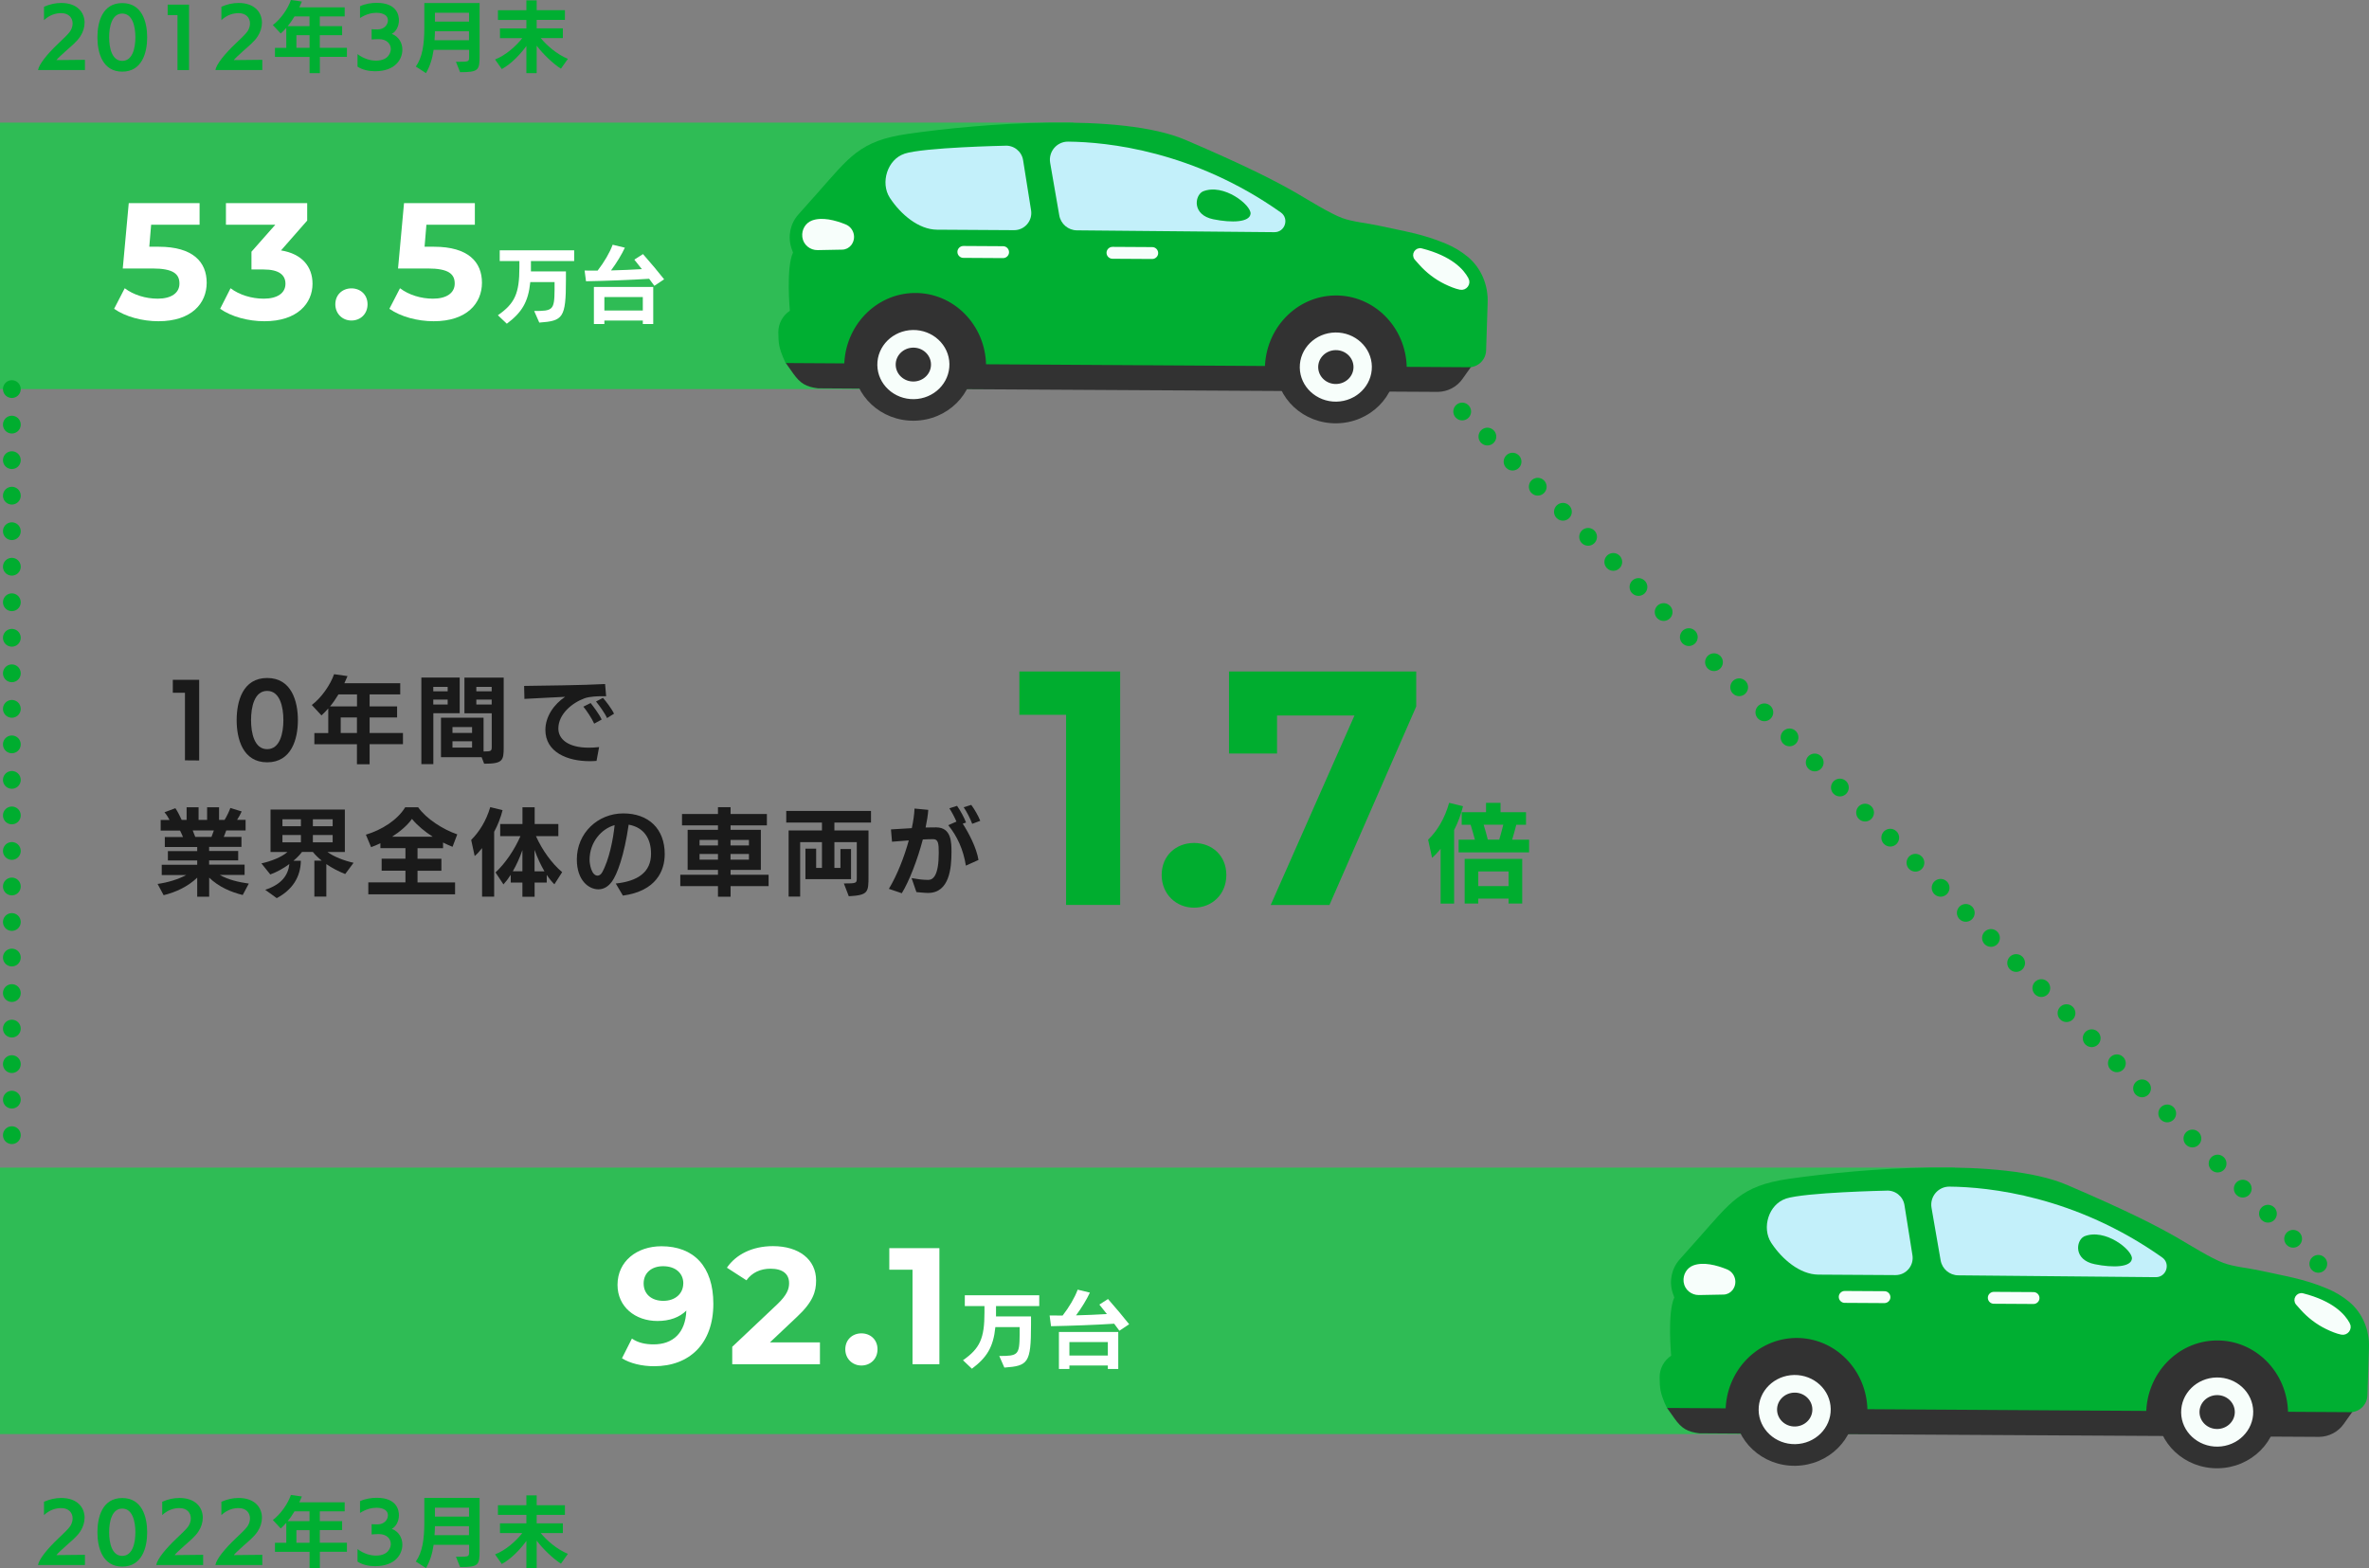 <?xml version="1.0" encoding="UTF-8"?><svg id="_レイヤー_2" xmlns="http://www.w3.org/2000/svg" width="400.01" height="264.83" viewBox="0 0 400.01 264.83"><rect x="0" y="0" width="400.01" height="264.83" fill="#808080" stroke="none"/><defs><style>.cls-1{fill:#c3f0fa;}.cls-2{fill:#fff;}.cls-3{fill:#00af32;}.cls-4{stroke:#f7fefb;stroke-miterlimit:10;stroke-width:.66px;}.cls-4,.cls-5{fill:#f7fefb;}.cls-6{fill:none;stroke:#00ad2f;stroke-dasharray:0 6;stroke-linecap:round;stroke-linejoin:round;stroke-width:3px;}.cls-7{fill:#2fbc55;}.cls-8{fill:#1a1a1a;}.cls-9{fill:#00ad2f;}.cls-10{fill:#323232;}</style></defs><g id="_文字"><path class="cls-8" d="M31.23,128.42v-11.43h-2.05v-2.18h4.45v13.62l-2.4-.02Z"/><path class="cls-8" d="M39.96,121.62c0-3.2,1.04-7.12,5.15-7.12s5.19,3.92,5.19,7.12-1.09,7.12-5.19,7.12-5.15-3.94-5.15-7.12ZM47.85,121.61c0-2.21-.58-4.93-2.74-4.93s-2.72,2.72-2.72,4.93.56,4.91,2.72,4.91,2.74-2.69,2.74-4.91Z"/><path class="cls-8" d="M62.41,125.69v3.38h-2.14v-3.38h-7.19v-1.89h2.35v-4.16c-.37.43-.75.82-1.15,1.18l-1.63-1.76c1.63-1.23,3.12-3.38,3.76-5.2l2.27.32-.53,1.2h9.43v1.89h-5.17v2.03h4.64v1.87h-4.64v2.62h5.63v1.89h-5.63ZM60.27,117.27h-3.12c-.46.77-.93,1.44-1.42,2.03h4.55v-2.03ZM60.27,121.17h-2.74v2.62h2.74v-2.62Z"/><path class="cls-8" d="M71.15,129.05v-14.63h6.47v6.03h-4.45v8.6h-2.02ZM75.59,116h-2.43v.75h2.43v-.75ZM75.59,118.15h-2.43v.83h2.43v-.83ZM81.33,127.88h-6.87v-6.67h7.19v5.7c1.33,0,1.38-.08,1.38-.85v-5.6h-4.61v-6.03h6.63v11.75c0,2.26-.14,2.8-3.3,2.8l-.42-1.09ZM79.71,122.79h-3.31v.99h3.31v-.99ZM79.71,125.19h-3.31v1.06h3.31v-1.06ZM83.02,116h-2.59v.75h2.59v-.75ZM83.02,118.15h-2.59v.83h2.59v-.83Z"/><path class="cls-8" d="M100.73,128.5c-.38.03-.77.05-1.15.05-3.79,0-7.49-1.52-7.49-5.28,0-2.29,1.47-4.35,3.33-5.59-1.84.06-4.83.27-6.87.35l-.05-2.19c3.27-.05,9.83-.11,13.67-.32l.18,2.06h-.83c-.45,0-1.95.03-2.82.35-2.1.77-4.42,2.66-4.42,5.11,0,1.74,1.58,3.23,5.15,3.23.53,0,1.1-.03,1.73-.1l-.43,2.32ZM100.33,122.21c-.4-.91-1.33-2.27-1.83-2.87l1.23-.61c.4.51,1.47,1.89,1.86,2.79l-1.26.69ZM102.5,121.27c-.38-.85-1.3-2.11-1.86-2.8l1.17-.61c.5.56,1.46,1.81,1.87,2.67l-1.18.74Z"/><path class="cls-8" d="M40.99,151.15c-2.06-.51-4.05-1.38-5.67-2.93v3.22h-2.02v-3.22c-1.58,1.52-3.67,2.48-5.67,2.96l-1.02-1.9c1.73-.24,3.46-.77,4.83-1.5h-4.13v-1.74h5.99v-.72h-4.95v-1.58h4.95v-.7h-5.47v-1.68h3.07c-.14-.35-.32-.74-.5-1.09h-3.27v-1.79h1.5c-.22-.43-.51-.91-.86-1.3l1.84-.69c.32.45.77,1.31,1.07,1.98h.83v-2.14h2.02v2.14h1.44v-2.14h2.02v2.14h.93c.38-.62.77-1.44.98-2.02l1.91.59c-.18.42-.5.98-.78,1.42h1.44v1.79h-3.27c-.13.35-.27.75-.42,1.09h2.99v1.68h-5.46v.7h4.91v1.58h-4.91v.72h5.99v1.74h-4.19c1.42.8,3.14,1.22,4.9,1.46l-1.02,1.92ZM32.54,140.25l.43,1.09h2.74c.14-.37.29-.75.4-1.09h-3.57Z"/><path class="cls-8" d="M53.08,151.42v-6.07h1.25c-.58-.46-1.09-.96-1.5-1.47h-1.84c-.37.5-.86.99-1.44,1.49h1.25c-.05,2.77-1.44,4.9-4.07,6.31l-1.95-1.41c2.77-.91,3.87-2.45,4.08-4.35-.94.7-2.06,1.33-3.22,1.76l-1.5-1.87c1.58-.34,3.46-1.07,4.39-1.92h-2.85v-7.17h12.55v7.17h-2.93c1.04.78,2.82,1.47,4.4,1.82l-1.41,1.9c-1.17-.46-2.26-1.04-3.19-1.68v5.49h-2.02ZM50.81,138.36h-3.12v1.17h3.12v-1.17ZM50.81,141.02h-3.12v1.23h3.12v-1.23ZM56.17,138.36h-3.34v1.17h3.34v-1.17ZM56.17,141.02h-3.34v1.23h3.34v-1.23Z"/><path class="cls-8" d="M62.19,151.02v-2h6.27v-1.98h-4.02v-2.02h4.02v-1.78h-4.23v-.83c-.54.26-1.07.48-1.57.66l-.88-2.11c2.64-.78,5.33-2.46,6.64-4.63h2.18c1.38,1.95,4.19,3.75,6.61,4.58l-.8,2.1c-.53-.21-1.06-.45-1.6-.72v.96h-4.31v1.78h4.03v2.02h-4.03v1.98h6.34v2h-14.66ZM73.07,141.31c-1.34-.86-2.59-1.89-3.51-3.01-.77,1.09-2.02,2.15-3.36,3.01h6.87Z"/><path class="cls-8" d="M81.4,151.44v-8.21c-.42.54-.85,1.01-1.25,1.34l-.59-2.72c1.33-1.34,2.5-3.12,3.22-5.54l2.08.51c-.32,1.28-.82,2.54-1.42,3.65v10.96h-2.03ZM93.6,149.33c-.43-.42-.86-.94-1.28-1.58v1.3h-2.05v2.4h-2.06v-2.4h-1.97v-1.31c-.4.62-.82,1.17-1.23,1.62l-1.34-2.02c1.66-1.55,3.2-3.83,4.21-6.13h-3.42v-2.05h3.76v-2.83h2.06v2.83h4v2.05h-3.78c1.07,2.4,2.71,4.64,4.42,6.08l-1.31,2.05ZM88.21,143.56c-.45,1.3-1.01,2.53-1.62,3.58h1.62v-3.58ZM91.93,147.15c-.62-1.06-1.2-2.3-1.67-3.62v3.62h1.67Z"/><path class="cls-8" d="M103.98,149.21c3.73-.4,5.95-1.92,5.95-5.03,0-2.53-1.18-4.45-3.78-4.91-.75,5.2-1.94,8.4-2.83,9.62-.67.9-1.44,1.3-2.29,1.3-1.57,0-3.63-1.44-3.63-5.06,0-4.47,3.57-7.76,7.84-7.76s7,2.59,7,6.87c0,2.79-1.42,6.24-7.06,7.01l-1.2-2.03ZM99.55,145.21c0,.72.32,2.67,1.36,2.67.3,0,.58-.24.74-.51,1.2-2.13,1.89-5.63,2.13-8.02-2.24.61-4.23,2.9-4.23,5.86Z"/><path class="cls-8" d="M123.36,149.65v1.79h-2.13v-1.79h-6.36v-1.92h6.36v-.82h-5.12v-6.77h5.12v-.75h-6.07v-1.92h6.07v-1.15h2.13v1.15h6.13v1.92h-6.13v.75h5.11v6.77h-5.11v.82h6.42v1.92h-6.42ZM121.23,141.85h-3.11v.93h3.11v-.93ZM121.23,144.22h-3.11v.96h3.11v-.96ZM126.46,141.85h-3.11v.93h3.11v-.93ZM126.46,144.22h-3.11v.96h3.11v-.96Z"/><path class="cls-8" d="M142.49,149.2c2.11,0,2.18-.05,2.18-.88v-6.1h-3.78v4.35h1.02v-3.19h1.79v5.09h-7.7v-5.15h1.81v3.25h.98v-4.35h-3.68v9.2h-1.95v-11.17h5.63v-1.33h-6.03v-1.97h14.31v1.97h-6.18v1.33h5.76v7.73c0,2.74-.06,3.19-3.33,3.38l-.83-2.16Z"/><path class="cls-8" d="M153.93,148.3c.93.16,1.86.3,2.8.3.85,0,1.78-.77,1.78-4.58,0-1.54-.08-2.3-.93-2.3-.59,0-1.17.02-1.76.05-.9,3.43-2.31,7.07-3.55,9.08l-2.18-.74c1.41-2.35,2.59-5.38,3.36-8.18-.94.06-1.94.14-2.83.22l-.18-2.08,3.52-.21c.26-1.22.42-2.35.46-3.31l2.32.22c-.06.88-.22,1.9-.45,2.98.59-.02,1.18-.02,1.78-.02,2.59,0,2.59,2.56,2.59,4.16,0,2.69-.34,6.91-3.95,6.91-.62,0-1.38-.1-1.97-.14l-.82-2.37ZM163.09,146.19c-.43-2.74-1.49-5.01-2.98-6.83l1.39-.61c-.34-.77-.78-1.62-1.2-2.24l1.3-.42c.58.83,1.17,1.92,1.52,2.82l-.56.19c.99,1.54,2.32,4.03,2.66,6.13l-2.13.96ZM164.16,139.13c-.35-.91-.86-1.95-1.44-2.8l1.28-.4c.56.77,1.15,1.78,1.52,2.69l-1.36.51Z"/><path class="cls-3" d="M6.42,11.83c.17-1.01,1.61-2.76,3.41-4.47.66-.64,1.69-1.55,2.08-2.18.23-.39.35-.82.35-1.22,0-.92-.62-1.74-1.92-1.74-.84,0-1.88.23-2.91,1.18V1.14c1.01-.44,1.94-.64,2.91-.64,2.68,0,3.94,1.57,3.94,3.33,0,.78-.25,1.59-.72,2.31-.57.9-1.59,1.7-2.48,2.5-.79.72-1.38,1.25-1.55,1.51l4.81-.05v1.73h-7.92Z"/><path class="cls-3" d="M16.45,6.31c0-2.6.84-5.79,4.19-5.79s4.21,3.19,4.21,5.79-.88,5.79-4.21,5.79-4.19-3.2-4.19-5.79ZM22.86,6.29c0-1.79-.47-4-2.22-4s-2.21,2.21-2.21,4,.46,3.99,2.21,3.99,2.22-2.18,2.22-3.99Z"/><path class="cls-3" d="M29.97,11.83V2.55h-1.66V.78h3.61v11.06h-1.95Z"/><path class="cls-3" d="M36.37,11.83c.17-1.01,1.61-2.76,3.41-4.47.66-.64,1.69-1.55,2.08-2.18.23-.39.35-.82.35-1.22,0-.92-.62-1.74-1.92-1.74-.84,0-1.88.23-2.91,1.18V1.14c1.01-.44,1.94-.64,2.91-.64,2.68,0,3.94,1.57,3.94,3.33,0,.78-.25,1.59-.72,2.31-.57.9-1.59,1.7-2.48,2.5-.79.72-1.38,1.25-1.55,1.51l4.81-.05v1.73h-7.92Z"/><path class="cls-3" d="M54.01,9.61v2.74h-1.74v-2.74h-5.84v-1.53h1.91v-3.38c-.3.35-.61.66-.94.96l-1.33-1.43c1.33-1,2.54-2.74,3.05-4.23l1.85.26-.43.98h7.66v1.53h-4.2v1.65h3.77v1.52h-3.77v2.13h4.58v1.53h-4.58ZM52.27,2.77h-2.54c-.38.62-.75,1.17-1.16,1.65h3.69v-1.65ZM52.27,5.94h-2.22v2.13h2.22v-2.13Z"/><path class="cls-3" d="M60.37,9.14c1.1.82,2.21,1.1,3.12,1.1,2.22,0,2.5-1.53,2.5-1.95,0-.88-.69-1.68-2-1.68h-.16c-.17,0-.87.03-1.08.06v-1.74c.05.01.3.04,1.03.04,1.08-.01,1.72-.79,1.72-1.52,0-1.23-1.56-1.29-1.94-1.29-.78,0-1.74.22-2.77.88v-1.99c.94-.43,1.95-.57,2.83-.57,3.51,0,3.74,2.25,3.74,2.94,0,.99-.47,1.92-1.2,2.3,1.18.46,1.78,1.53,1.78,2.67,0,1.56-1.14,3.64-4.62,3.64-1.03,0-2.09-.22-2.95-.77v-2.13Z"/><path class="cls-3" d="M76.98,10.43h.64c1.5,0,1.59-.04,1.59-.81v-1.2h-5.99c-.22,1.5-.62,2.76-1.29,3.93l-1.72-1.11c1.08-1.51,1.44-3.65,1.44-6.66V.51h9.33v8.85c0,2.52-.16,2.83-3.29,2.83l-.71-1.77ZM79.2,5.28h-5.76c-.01.53-.03,1.03-.07,1.51h5.82v-1.51ZM79.2,2.15h-5.76v1.5h5.76v-1.5Z"/><path class="cls-3" d="M94.71,11.6c-1.31-.82-3.11-2.56-4.09-3.89v4.64h-1.74v-4.59c-.88,1.26-2.54,3.04-4.15,3.9l-1.14-1.62c1.83-.7,3.58-2.3,4.6-3.6h-3.77v-1.64h4.46v-1.43h-4.8v-1.64h4.8V.06h1.74v1.66h4.77v1.64h-4.77v1.43h4.42v1.64h-3.74c1.05,1.27,2.72,2.73,4.59,3.51l-1.17,1.65Z"/><path class="cls-9" d="M243.25,152.59v-9.25c-.49.63-.99,1.15-1.44,1.53l-.67-3.06c1.57-1.51,2.83-3.65,3.55-6.23l2.34.58c-.34,1.4-.86,2.79-1.5,4.02v12.42h-2.29ZM246.29,143.95v-2.14h2.75c-.22-.81-.49-1.78-.72-2.52h-1.51v-2.12h4.11v-1.58h2.45v1.58h4.3v2.12h-1.64c-.23.9-.49,1.82-.7,2.52h2.86v2.14h-11.9ZM254.72,152.59v-.83h-5.11v.83h-2.3v-7.54h9.72v7.54h-2.3ZM254.72,147.17h-5.11v2.48h5.11v-2.48ZM250.52,139.28c.23.76.52,1.78.7,2.52h1.93c.23-.76.49-1.75.68-2.52h-3.31Z"/><path class="cls-9" d="M189.14,113.4v39.43h-9.13v-32.11h-7.89v-7.32h17.01Z"/><path class="cls-9" d="M196.15,147.77c0-3.27,2.42-5.41,5.46-5.41s5.46,2.14,5.46,5.41-2.42,5.52-5.46,5.52-5.46-2.31-5.46-5.52Z"/><path class="cls-9" d="M239.13,113.4v5.92l-14.65,33.52h-9.92l14.14-32h-13.07v6.42h-8.11v-13.86h31.6Z"/><rect class="cls-7" y="20.71" width="181.28" height="45"/><path class="cls-10" d="M249.37,60.57l-2.44,3.44c-.96,1.35-2.5,2.15-4.15,2.17l-97.05-.55-7.61-.05c-2.01-.25-2.98-.82-4.16-2.47l-1.28-1.81,17.04-13.01,58.27-3.08,36.68,5.47,4.71,9.89Z"/><path class="cls-3" d="M132.67,61.31s-.78-1.44-1.09-2.95c-.12-.6-.16-1.45-.16-2.26,0-1.46.74-2.81,1.95-3.62h0s-.68-7.22.53-9.83c0,0-.12-.31-.28-.79-.63-1.96-.18-4.11,1.19-5.64l3.15-3.54c5.44-6.11,7.16-8.89,15.25-10.06,12.24-1.77,36.06-3.67,46.99,1.02,9.79,4.2,15,6.81,18.8,9.02,1.93,1.12,5.55,3.39,7.63,4.16,1.72.64,4.38.89,6.18,1.29,4.3.96,7.3,1.35,11.33,3.04,1.34.56,2.58,1.3,3.68,2.21,2.3,1.9,3.49,4.82,3.37,7.8l-.26,8.05c-.06,1.55-1.32,2.79-2.87,2.81l-115.39-.71Z"/><path class="cls-5" d="M142.77,37.89c-1.73-.7-3.97-1.29-5.67-.65-1.1.41-1.76,1.57-1.63,2.73,0,.03,0,.07.01.1.17,1.27,1.3,2.19,2.58,2.17l4.15-.08c.59-.01,1.14-.29,1.51-.75h0c.94-1.19.47-2.95-.95-3.52Z"/><path class="cls-4" d="M247.65,47.14c-.74-1.4-2.66-3.59-7.65-4.87-.81-.21-1.4.76-.85,1.38.24.27.49.55.73.82,1.18,1.33,2.61,2.43,4.21,3.21.83.4,1.72.77,2.48.92.84.17,1.49-.71,1.09-1.46Z"/><path class="cls-1" d="M152.7,25.96c3.28-1.07,16.95-1.35,16.95-1.35,1.51-.12,2.86.94,3.1,2.43l1.35,8.48c.28,1.76-1.09,3.36-2.87,3.35l-13.01-.08c-3.13-.02-6.12-2.62-7.86-5.22-.04-.06-.08-.12-.12-.18-1.63-2.54-.39-6.48,2.47-7.42Z"/><path class="cls-1" d="M180.36,23.92c6.58.06,21.18,1.54,35.91,11.96,1.46,1.04.7,3.35-1.09,3.33l-33.34-.31c-1.47-.01-2.73-1.08-2.98-2.53l-1.54-8.88c-.32-1.88,1.13-3.59,3.03-3.57Z"/><path class="cls-3" d="M211.16,36.1c.14-1.44-4.54-5.23-8.08-3.76-1.39.73-1.8,3.96,1.79,4.69,3.15.64,6.15.51,6.29-.93Z"/><path class="cls-5" d="M194.55,43.74l-6.71-.04c-.55,0-1-.46-1-1.01h0c0-.55.46-1,1.01-1l6.71.04c.55,0,1,.46,1,1.01h0c0,.55-.46,1-1.01,1Z"/><path class="cls-5" d="M169.37,43.59l-6.71-.04c-.55,0-1-.46-1-1.01h0c0-.55.46-1,1.01-1l6.71.04c.55,0,1,.46,1,1.01h0c0,.55-.46,1-1.01,1Z"/><path class="cls-10" d="M166.5,61.99c0-.1,0-.19,0-.29-.1-6.87-5.54-12.34-12.16-12.22-6.52.12-11.74,5.63-11.79,12.37l23.94.14Z"/><path class="cls-10" d="M237.53,62.41c0-.1,0-.19,0-.29-.1-6.87-5.54-12.34-12.16-12.22-6.52.12-11.74,5.63-11.79,12.37l23.94.14Z"/><ellipse class="cls-10" cx="154.23" cy="61.31" rx="10.15" ry="9.73" transform="translate(-.99 2.55) rotate(-.94)"/><path class="cls-5" d="M148.14,61.67c.05,3.22,2.82,5.79,6.18,5.74,3.36-.06,6.04-2.71,5.99-5.94-.05-3.22-2.82-5.79-6.18-5.74-3.36.06-6.04,2.71-5.99,5.94Z"/><path class="cls-10" d="M151.24,61.62c.03,1.58,1.38,2.84,3.03,2.81s2.96-1.33,2.93-2.91c-.03-1.58-1.38-2.84-3.03-2.81-1.65.03-2.96,1.33-2.93,2.91Z"/><ellipse class="cls-10" cx="225.56" cy="61.74" rx="10.15" ry="9.73" transform="translate(-.99 3.73) rotate(-.94)"/><path class="cls-5" d="M219.47,62.09c.05,3.22,2.82,5.79,6.18,5.74,3.36-.06,6.04-2.71,5.99-5.94-.05-3.22-2.82-5.79-6.18-5.74-3.36.06-6.04,2.71-5.99,5.94Z"/><path class="cls-10" d="M222.58,62.04c.03,1.58,1.38,2.84,3.03,2.81,1.65-.03,2.96-1.33,2.93-2.91-.03-1.58-1.38-2.84-3.03-2.81s-2.96,1.33-2.93,2.91Z"/><path class="cls-2" d="M34.9,47.75c0,3.47-2.55,6.5-8.15,6.5-2.72,0-5.57-.76-7.48-2.1l1.79-3.47c1.48,1.12,3.53,1.76,5.57,1.76,2.27,0,3.67-.95,3.67-2.55s-1.01-2.55-4.56-2.55h-5.01l1.01-11.03h11.96v3.64h-8.18l-.31,3.72h1.6c5.8,0,8.09,2.6,8.09,6.08Z"/><path class="cls-2" d="M52.77,47.92c0,3.3-2.55,6.33-8.12,6.33-2.74,0-5.57-.76-7.48-2.1l1.76-3.47c1.48,1.12,3.56,1.76,5.6,1.76,2.27,0,3.67-.92,3.67-2.52,0-1.48-1.09-2.41-3.67-2.41h-2.07v-3l4.03-4.56h-8.34v-3.64h13.72v2.94l-4.42,5.04c3.53.56,5.32,2.74,5.32,5.63Z"/><path class="cls-2" d="M56.62,51.39c0-1.62,1.2-2.69,2.72-2.69s2.72,1.06,2.72,2.69-1.2,2.74-2.72,2.74-2.72-1.15-2.72-2.74Z"/><path class="cls-2" d="M81.38,47.75c0,3.47-2.55,6.5-8.15,6.5-2.72,0-5.57-.76-7.48-2.1l1.79-3.47c1.48,1.12,3.53,1.76,5.57,1.76,2.27,0,3.67-.95,3.67-2.55s-1.01-2.55-4.56-2.55h-5.01l1.01-11.03h11.96v3.64h-8.18l-.31,3.72h1.6c5.8,0,8.09,2.6,8.09,6.08Z"/><path class="cls-2" d="M90.18,52.52c3.18,0,3.43-.15,3.46-3.59v-1.29h-4.1c-.34,3.4-1.46,5.15-3.96,7.03l-1.51-1.43c2.87-2,3.63-3.7,3.63-8.07v-1.08h-3.32v-1.82h12.57v1.82h-7.3v1.75h5.91v1.43c0,6.46-.5,6.92-4.5,7.21l-.87-1.98Z"/><path class="cls-2" d="M110.49,48.27l-.88-1.19c-3.03.2-7.44.36-10.66.42l-.24-1.81c.64.01,1.39.01,2.2.01,1.12-1.46,2.02-2.98,2.54-4.37l2.06.5c-.52,1.12-1.4,2.59-2.34,3.84,1.74-.04,3.59-.13,5.21-.22-.46-.6-.91-1.15-1.27-1.6l1.46-.94c1.18,1.33,2.7,3.15,3.57,4.26l-1.64,1.09ZM108.54,54.72v-.59h-6.49v.59h-1.77v-6.26h10.02v6.26h-1.76ZM108.54,50.17h-6.49v2.27h6.49v-2.27Z"/><path class="cls-3" d="M6.42,264.3c.17-1.01,1.61-2.76,3.41-4.47.66-.64,1.69-1.55,2.08-2.18.23-.39.35-.82.35-1.22,0-.92-.62-1.74-1.92-1.74-.84,0-1.88.23-2.91,1.18v-2.25c1.01-.44,1.94-.64,2.91-.64,2.68,0,3.94,1.57,3.94,3.33,0,.78-.25,1.59-.72,2.31-.57.9-1.59,1.7-2.48,2.5-.79.72-1.38,1.25-1.55,1.51l4.81-.05v1.73h-7.92Z"/><path class="cls-3" d="M16.45,258.78c0-2.6.84-5.79,4.19-5.79s4.21,3.19,4.21,5.79-.88,5.79-4.21,5.79-4.19-3.2-4.19-5.79ZM22.86,258.77c0-1.79-.47-4-2.22-4s-2.21,2.21-2.21,4,.46,3.99,2.21,3.99,2.22-2.18,2.22-3.99Z"/><path class="cls-3" d="M26.38,264.3c.17-1.01,1.61-2.76,3.41-4.47.66-.64,1.69-1.55,2.08-2.18.23-.39.35-.82.35-1.22,0-.92-.62-1.74-1.92-1.74-.84,0-1.88.23-2.91,1.18v-2.25c1.01-.44,1.94-.64,2.91-.64,2.68,0,3.94,1.57,3.94,3.33,0,.78-.25,1.59-.72,2.31-.57.9-1.59,1.7-2.48,2.5-.79.72-1.38,1.25-1.55,1.51l4.81-.05v1.73h-7.92Z"/><path class="cls-3" d="M36.37,264.3c.17-1.01,1.61-2.76,3.41-4.47.66-.64,1.69-1.55,2.08-2.18.23-.39.35-.82.35-1.22,0-.92-.62-1.74-1.92-1.74-.84,0-1.88.23-2.91,1.18v-2.25c1.01-.44,1.94-.64,2.91-.64,2.68,0,3.94,1.57,3.94,3.33,0,.78-.25,1.59-.72,2.31-.57.9-1.59,1.7-2.48,2.5-.79.72-1.38,1.25-1.55,1.51l4.81-.05v1.73h-7.92Z"/><path class="cls-3" d="M54.01,262.08v2.74h-1.74v-2.74h-5.84v-1.53h1.91v-3.38c-.3.35-.61.66-.94.96l-1.33-1.43c1.33-1,2.54-2.74,3.05-4.23l1.85.26-.43.98h7.66v1.53h-4.2v1.65h3.77v1.52h-3.77v2.13h4.58v1.53h-4.58ZM52.27,255.24h-2.54c-.38.62-.75,1.17-1.16,1.65h3.69v-1.65ZM52.27,258.42h-2.22v2.13h2.22v-2.13Z"/><path class="cls-3" d="M60.37,261.61c1.1.82,2.21,1.1,3.12,1.1,2.22,0,2.5-1.53,2.5-1.95,0-.88-.69-1.68-2-1.68h-.16c-.17,0-.87.03-1.08.06v-1.74c.05.01.3.04,1.03.04,1.08-.01,1.72-.79,1.72-1.52,0-1.23-1.56-1.29-1.94-1.29-.78,0-1.74.22-2.77.88v-1.99c.94-.43,1.95-.57,2.83-.57,3.51,0,3.74,2.25,3.74,2.94,0,.99-.47,1.92-1.2,2.3,1.18.46,1.78,1.53,1.78,2.67,0,1.56-1.14,3.64-4.62,3.64-1.03,0-2.09-.22-2.95-.77v-2.13Z"/><path class="cls-3" d="M76.98,262.9h.64c1.5,0,1.59-.04,1.59-.81v-1.2h-5.99c-.22,1.5-.62,2.76-1.29,3.93l-1.72-1.11c1.08-1.51,1.44-3.65,1.44-6.66v-4.08h9.33v8.85c0,2.52-.16,2.83-3.29,2.83l-.71-1.77ZM79.2,257.75h-5.76c-.01.53-.03,1.03-.07,1.51h5.82v-1.51ZM79.2,254.62h-5.76v1.5h5.76v-1.5Z"/><path class="cls-3" d="M94.71,264.07c-1.31-.82-3.11-2.56-4.09-3.89v4.64h-1.74v-4.59c-.88,1.26-2.54,3.04-4.15,3.9l-1.14-1.62c1.83-.7,3.58-2.3,4.6-3.6h-3.77v-1.64h4.46v-1.43h-4.8v-1.64h4.8v-1.66h1.74v1.66h4.77v1.64h-4.77v1.43h4.42v1.64h-3.74c1.05,1.27,2.72,2.73,4.59,3.51l-1.17,1.65Z"/><rect class="cls-7" y="197.19" width="330.1" height="45"/><path class="cls-10" d="M398.18,237.05l-2.44,3.44c-.96,1.35-2.5,2.15-4.15,2.17l-97.05-.55-7.61-.05c-2.01-.25-2.98-.82-4.16-2.47l-1.28-1.81,17.04-13.01,58.27-3.08,36.68,5.47,4.71,9.89Z"/><path class="cls-3" d="M281.48,237.78s-.78-1.44-1.09-2.95c-.12-.6-.16-1.45-.16-2.26,0-1.46.74-2.81,1.95-3.62h0s-.68-7.22.53-9.83c0,0-.12-.31-.28-.79-.63-1.96-.18-4.11,1.19-5.64l3.15-3.54c5.44-6.11,7.16-8.89,15.25-10.06,12.24-1.77,36.06-3.67,46.99,1.02,9.79,4.2,15,6.81,18.8,9.02,1.93,1.12,5.55,3.39,7.63,4.16,1.72.64,4.38.89,6.18,1.29,4.3.96,7.3,1.35,11.33,3.04,1.34.56,2.58,1.3,3.68,2.21,2.3,1.9,3.49,4.82,3.37,7.8l-.26,8.05c-.06,1.55-1.32,2.79-2.87,2.81l-115.39-.71Z"/><path class="cls-5" d="M291.58,214.36c-1.73-.7-3.97-1.29-5.67-.65-1.1.41-1.76,1.57-1.63,2.73,0,.03,0,.07.01.1.17,1.27,1.3,2.19,2.58,2.17l4.15-.08c.59-.01,1.14-.29,1.51-.75h0c.94-1.19.47-2.95-.95-3.52Z"/><path class="cls-4" d="M396.46,223.61c-.74-1.4-2.66-3.59-7.65-4.87-.81-.21-1.4.76-.85,1.38.24.27.49.55.73.82,1.18,1.33,2.61,2.43,4.21,3.21.83.4,1.72.77,2.48.92.84.17,1.49-.71,1.09-1.46Z"/><path class="cls-1" d="M301.52,202.43c3.28-1.07,16.95-1.35,16.95-1.35,1.51-.12,2.86.94,3.1,2.43l1.35,8.48c.28,1.76-1.09,3.36-2.87,3.35l-13.01-.08c-3.13-.02-6.12-2.62-7.86-5.22-.04-.06-.08-.12-.12-.18-1.63-2.54-.39-6.48,2.47-7.42Z"/><path class="cls-1" d="M329.18,200.4c6.58.06,21.18,1.54,35.91,11.96,1.46,1.04.7,3.35-1.09,3.33l-33.34-.31c-1.47-.01-2.73-1.08-2.98-2.53l-1.54-8.88c-.32-1.88,1.13-3.59,3.03-3.57Z"/><path class="cls-3" d="M359.98,212.57c.14-1.44-4.54-5.23-8.08-3.76-1.39.73-1.8,3.96,1.79,4.69,3.15.64,6.15.51,6.29-.93Z"/><path class="cls-5" d="M343.36,220.22l-6.71-.04c-.55,0-1-.46-1-1.01h0c0-.55.46-1,1.01-1l6.71.04c.55,0,1,.46,1,1.01h0c0,.55-.46,1-1.01,1Z"/><path class="cls-5" d="M318.19,220.07l-6.71-.04c-.55,0-1-.46-1-1.01h0c0-.55.46-1,1.01-1l6.71.04c.55,0,1,.46,1,1.01h0c0,.55-.46,1-1.01,1Z"/><path class="cls-10" d="M315.32,238.47c0-.1,0-.19,0-.29-.1-6.87-5.54-12.34-12.16-12.22-6.52.12-11.74,5.63-11.79,12.37l23.94.14Z"/><path class="cls-10" d="M386.34,238.89c0-.1,0-.19,0-.29-.1-6.87-5.54-12.34-12.16-12.22-6.52.12-11.74,5.63-11.79,12.37l23.94.14Z"/><ellipse class="cls-10" cx="303.04" cy="237.79" rx="10.15" ry="9.73" transform="translate(-3.88 5.03) rotate(-.94)"/><path class="cls-5" d="M296.95,238.15c.05,3.22,2.82,5.79,6.18,5.74,3.36-.06,6.04-2.71,5.99-5.94s-2.82-5.79-6.18-5.74c-3.36.06-6.04,2.71-5.99,5.94Z"/><path class="cls-10" d="M300.06,238.1c.03,1.58,1.38,2.84,3.03,2.81s2.96-1.33,2.93-2.91c-.03-1.58-1.38-2.84-3.03-2.81-1.65.03-2.96,1.33-2.93,2.91Z"/><ellipse class="cls-10" cx="374.38" cy="238.21" rx="10.15" ry="9.73" transform="translate(-3.88 6.2) rotate(-.94)"/><path class="cls-5" d="M368.29,238.57c.05,3.22,2.82,5.79,6.18,5.74,3.36-.06,6.04-2.71,5.99-5.94-.05-3.22-2.82-5.79-6.18-5.74-3.36.06-6.04,2.71-5.99,5.94Z"/><path class="cls-10" d="M371.39,238.52c.03,1.58,1.38,2.84,3.03,2.81,1.65-.03,2.96-1.33,2.93-2.91-.03-1.58-1.38-2.84-3.03-2.81s-2.96,1.33-2.93,2.91Z"/><path class="cls-2" d="M120.45,220.17c0,6.78-4.06,10.56-10,10.56-2.07,0-4.06-.48-5.43-1.34l1.68-3.33c1.06.73,2.32.98,3.67.98,3.25,0,5.38-1.93,5.52-5.71-1.15,1.15-2.83,1.76-4.87,1.76-3.78,0-6.75-2.41-6.75-6.1,0-4,3.28-6.52,7.42-6.52,5.43,0,8.76,3.39,8.76,9.72ZM115.38,216.75c0-1.68-1.26-2.91-3.42-2.91-1.93,0-3.28,1.12-3.28,2.91s1.32,2.94,3.33,2.94,3.36-1.23,3.36-2.94Z"/><path class="cls-2" d="M138.45,226.69v3.7h-14.81v-2.94l7.56-7.14c1.74-1.65,2.04-2.66,2.04-3.61,0-1.54-1.06-2.44-3.14-2.44-1.68,0-3.11.64-4.06,1.96l-3.3-2.13c1.51-2.21,4.26-3.64,7.78-3.64,4.37,0,7.28,2.24,7.28,5.8,0,1.9-.53,3.64-3.28,6.19l-4.51,4.26h8.43Z"/><path class="cls-2" d="M142.73,227.87c0-1.62,1.2-2.69,2.72-2.69s2.72,1.06,2.72,2.69-1.2,2.74-2.72,2.74-2.72-1.15-2.72-2.74Z"/><path class="cls-2" d="M158.62,210.79v19.6h-4.54v-15.96h-3.92v-3.64h8.46Z"/><path class="cls-2" d="M168.71,229c3.18,0,3.43-.15,3.46-3.59v-1.29h-4.1c-.34,3.4-1.46,5.15-3.96,7.03l-1.51-1.43c2.87-2,3.63-3.7,3.63-8.07v-1.08h-3.32v-1.82h12.57v1.82h-7.3v1.75h5.91v1.43c0,6.46-.5,6.92-4.5,7.21l-.87-1.98Z"/><path class="cls-2" d="M189.01,224.74l-.88-1.19c-3.03.2-7.44.36-10.66.42l-.24-1.81c.64.01,1.39.01,2.2.01,1.12-1.46,2.02-2.98,2.54-4.37l2.06.5c-.52,1.12-1.4,2.59-2.34,3.84,1.74-.04,3.59-.13,5.21-.22-.46-.6-.91-1.15-1.27-1.6l1.46-.94c1.18,1.33,2.7,3.15,3.57,4.26l-1.64,1.09ZM187.06,231.2v-.59h-6.49v.59h-1.77v-6.26h10.02v6.26h-1.76ZM187.06,226.65h-6.49v2.27h6.49v-2.27Z"/><line class="cls-6" x1="391.45" y1="213.44" x2="244.57" y2="67.18"/><line class="cls-6" x1="2" y1="65.71" x2="2" y2="197.19"/></g></svg>